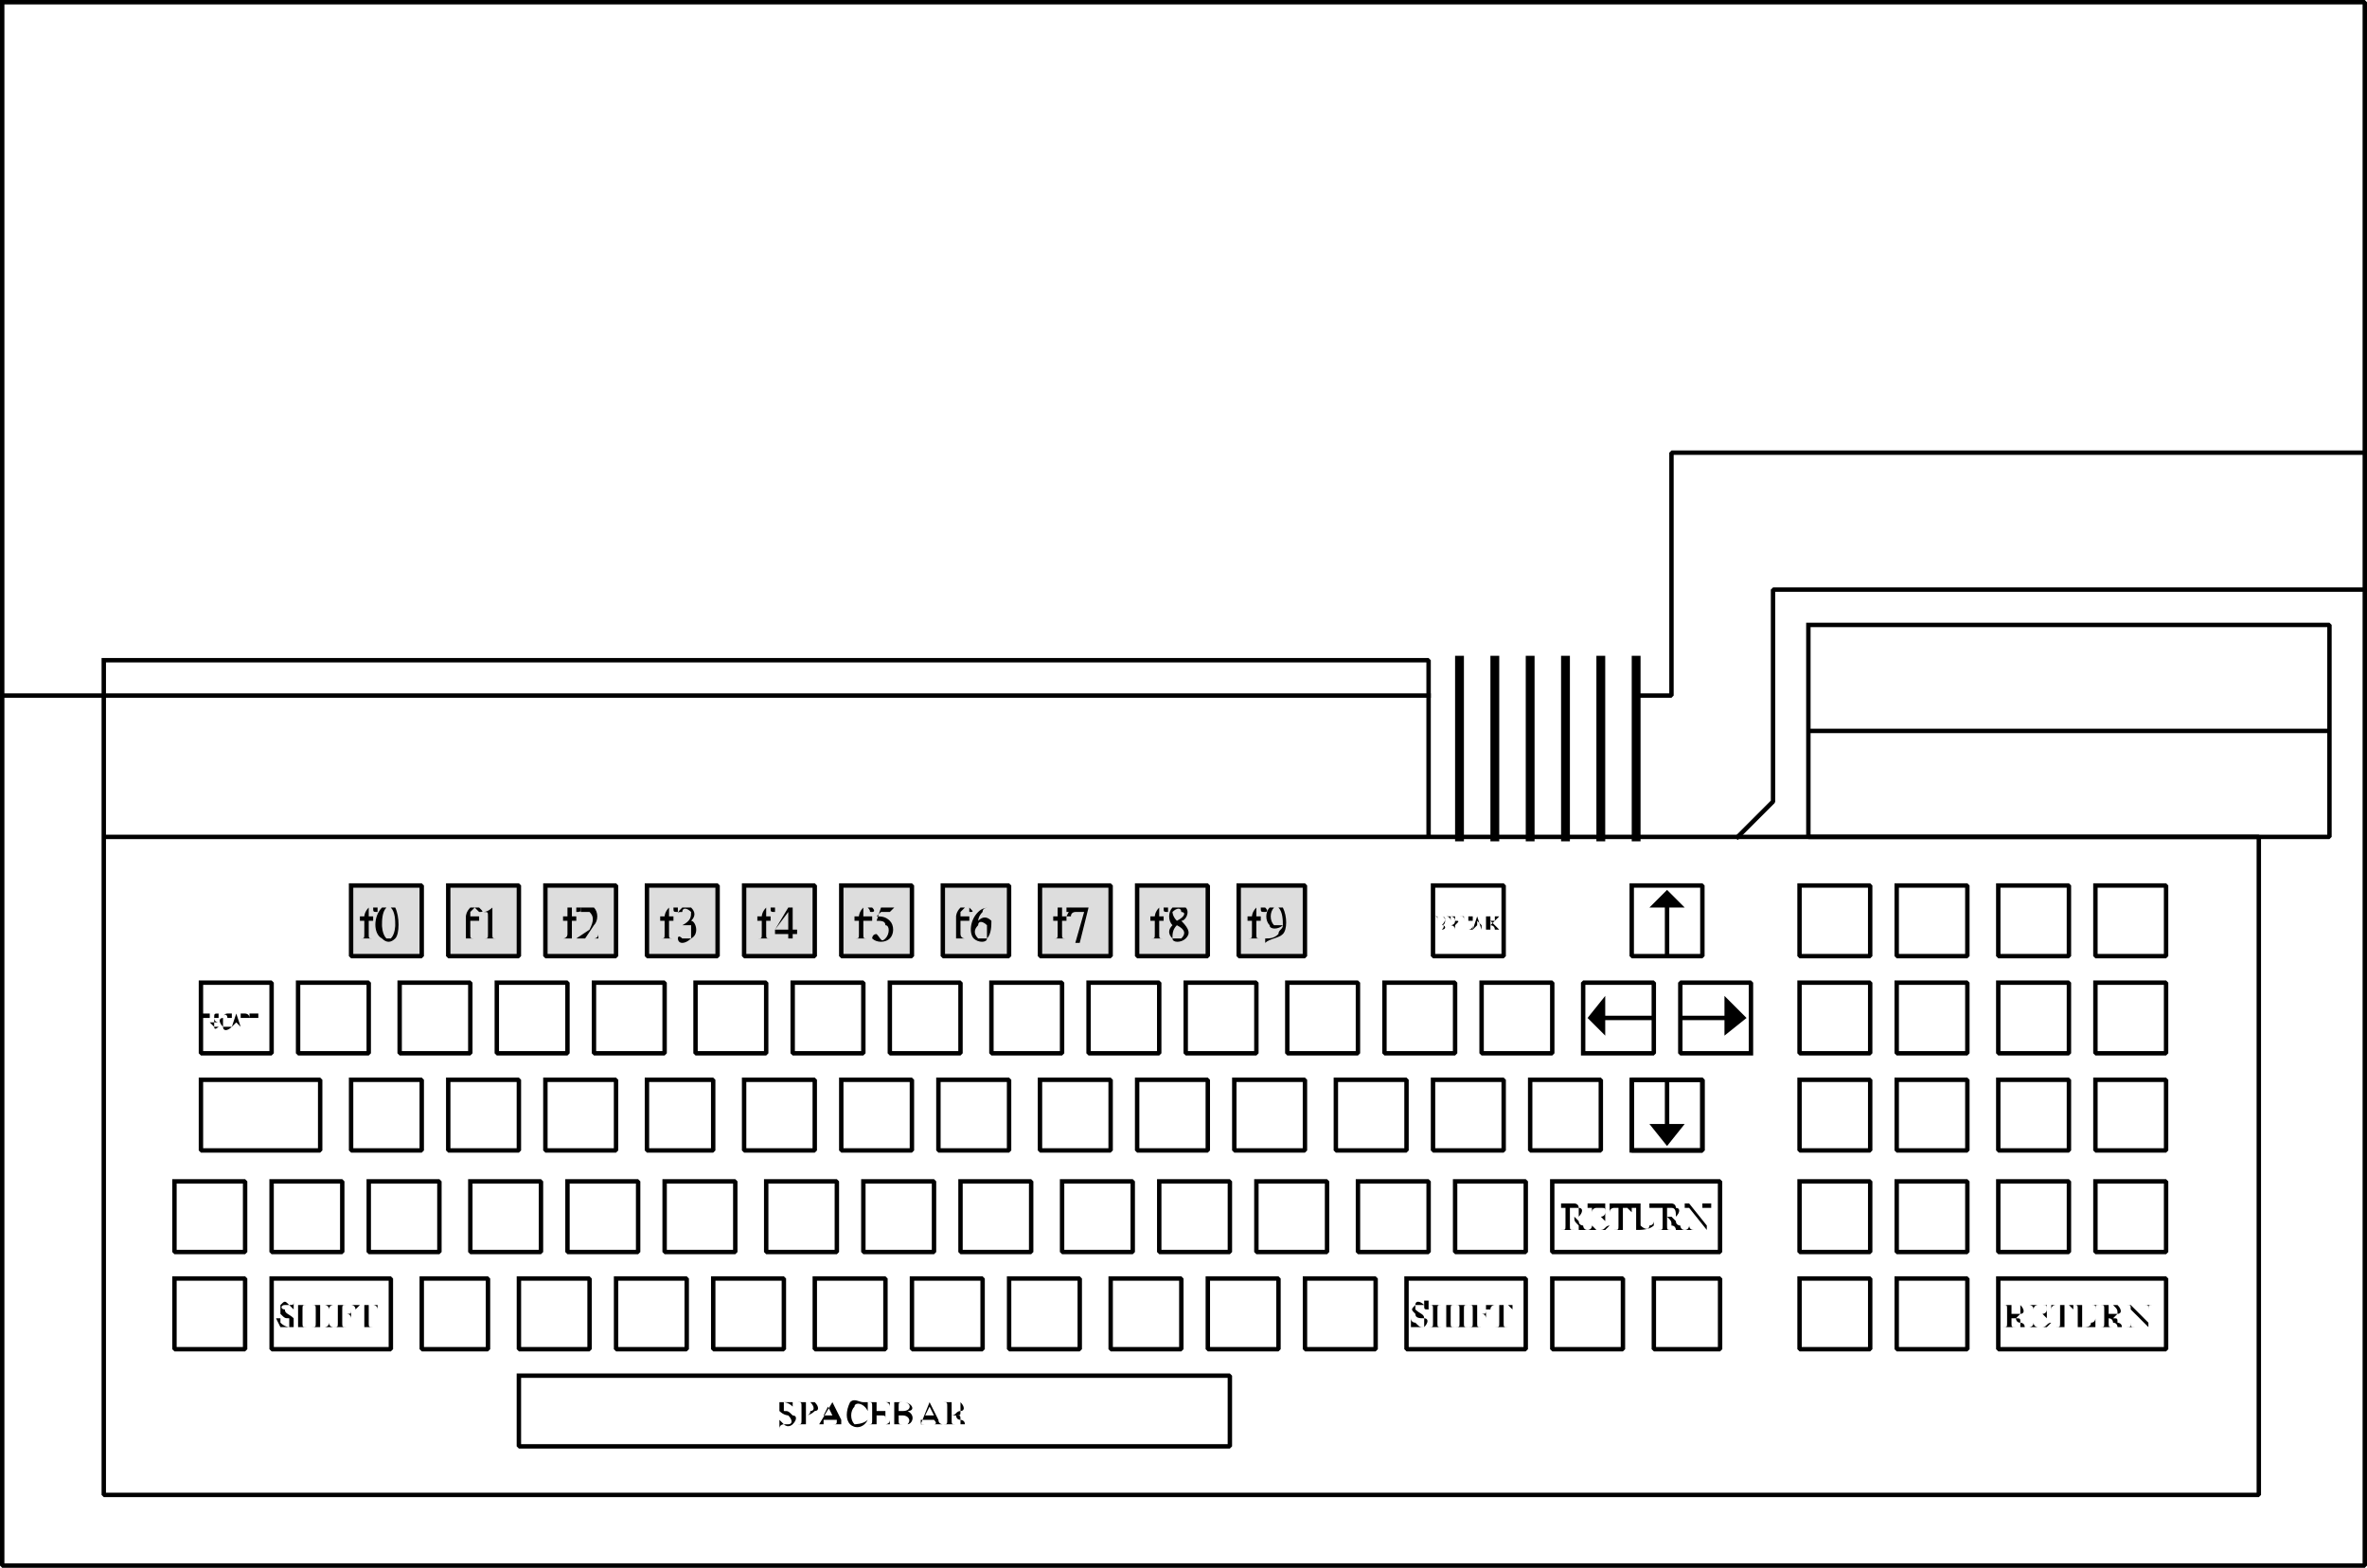 <svg xmlns="http://www.w3.org/2000/svg" width="536" height="355" version="1.2"><g fill="none" fill-rule="evenodd" stroke="#000" stroke-linecap="square" stroke-linejoin="bevel" font-family="'Sans Serif'" font-size="12.5" font-weight="400"><path stroke-linecap="butt" d="M324.5 200.5h16v16h-16v-16" vector-effect="non-scaling-stroke"/><path fill="#000" stroke="none" d="M325.5 210.5h1c1-1 0-1 0-1h-1v1m1-1c1 0 1-2 0-2h-1v2h1m0 0c1-1 1-2 0-2h-2c1 0 1 0 1 1v2h-1 2c1 0 1-1 0-1m3-2h-2s1 0 1 1v2h-1 1v-1s1 0 1 1h1-1v-1c1-1 1-1 0-1v-1m0 1c0-1-1-1-1-1v2s1 0 1-1m2 2h1s1 0 1-1v1h-3 1v-2c0-1 0-1-1-1h3v1h-1v-1h-1v2h1v-1 1h-1v1m3-2 1 1h-1v-1m-1 2h1-1l1-1h1v1h1-1l-1-3-1 3m3 0v-3h1v2l1-1v-1h1l-1 1h-1l2 2h-1c0-1-1-1-1-1v1h-1"/><path stroke-linecap="butt" d="M369.5 200.5h16v16h-16v-16m8 15v-10" vector-effect="non-scaling-stroke"/><path fill="#000" stroke="none" d="m381.5 205.5-4-4-4 4h8"/><path stroke-linecap="butt" d="M369.5 260.5h16v-16h-16v16m8-15v9" vector-effect="non-scaling-stroke"/><path fill="#000" stroke="none" d="m373.5 254.5 4 5 4-5h-8"/><path stroke-linecap="butt" d="M358.5 238.5v-16h16v16h-16m15-8h-10" vector-effect="non-scaling-stroke"/><path fill="#000" stroke="none" d="m363.5 225.5-4 5 4 4v-9"/><path stroke-linecap="butt" d="M396.5 238.5v-16h-16v16h16m-15-8h9" vector-effect="non-scaling-stroke"/><path fill="#000" stroke="none" d="m390.5 234.5 5-4-5-5v9"/><path stroke-linecap="butt" d="M67.5 222.5h16v16h-16v-16m23 0h16v16h-16v-16m22 0h16v16h-16v-16m22 0h16v16h-16v-16m23 0h16v16h-16v-16m22 0h16v16h-16v-16m22 0h16v16h-16v-16m23 0h16v16h-16v-16m22 0h16v16h-16v-16m22 0h16v16h-16v-16m23 0h16v16h-16v-16m22 0h16v16h-16v-16m22 0h16v16h-16v-16m-290 0h16v16h-16v-16" vector-effect="non-scaling-stroke"/><path fill="#000" stroke="none" d="M46.5 232.5h2-3 1v-2h-1v-1h2v1h-1v1h1v-1 1h-1v1"/><path fill="#000" stroke="none" d="M48.5 230.5h1v-1c0 1 0 1 0 0-1 0-1 0-1 1v1h1v1h-1v-1h-1l1 1c0 1 1 0 1 0v-1s-1 0-1-1m4 2c-1 1-2 1-2 0-1-1-1-2 0-2 0-1 1-1 1-1 0 1 0 1 0 0h1v1h-1c0-1-1-1-1 0v2h2m1-2v1-1m-1 2h1-1l1-1 1 1h-1 1l-1-3-1 3m3-2v1h1v-1h-1m-1 0v-1h1s1 0 1 1v1h-1v1h-1 1v-2h-1m3 2h1-2 1v-2h-1v-1h2v1h-1v1h1v-1 1h-1v1"/><path stroke-linecap="butt" d="M101.5 244.5h16v16h-16v-16m22 0h16v16h-16v-16m23 0h15v16h-15v-16m22 0h16v16h-16v-16m22 0h16v16h-16v-16m22 0h16v16h-16v-16m23 0h16v16h-16v-16m22 0h16v16h-16v-16m22 0h16v16h-16v-16m23 0h16v16h-16v-16m22 0h16v16h-16v-16m22 0h16v16h-16v-16m23 0h16v16h-16v-16m-290 0h16v16h-16v-16m-34 0h27v16h-27v-16m16 23h16v16h-16v-16m22 0h16v16h-16v-16m23 0h16v16h-16v-16m22 0h16v16h-16v-16m22 0h16v16h-16v-16m23 0h16v16h-16v-16m22 0h16v16h-16v-16m22 0h16v16h-16v-16m23 0h16v16h-16v-16m22 0h16v16h-16v-16m22 0h16v16h-16v-16m23 0h16v16h-16v-16m-268 0h16v16h-16v-16m290 0h16v16h-16v-16m-290 22h16v16h-16v-16m56 0h15v16h-15v-16m22 0h16v16h-16v-16m22 0h16v16h-16v-16m22 0h16v16h-16v-16m23 0h16v16h-16v-16m22 0h16v16h-16v-16m22 0h16v16h-16v-16m23 0h16v16h-16v-16m22 0h16v16h-16v-16m22 0h16v16h-16v-16m56 0h16v16h-16v-16m23 0h15v16h-15v-16m-313 0h27v16h-27v-16" vector-effect="non-scaling-stroke"/><path fill="#000" stroke="none" d="M64.5 295.5h1l1 1v-2c0 1 0 1-1 1-1-1-1-1-2 0v2c1 1 1 1 2 1v2s-1 0-2-1v-1h-1l1 2h3v-2c-1-1-2-1-2-2-1 0-1-1 0-1m7 2v2c0 1 0 1-1 1h2v-5h-2c1 0 1 0 1 1v1h-3v-1c0-1 0-1 1-1h-2v5h2c-1 0-1 0-1-1v-2h3m3 2v-3c0-1 1-1 1-1h-2s1 0 1 1v3c0 1-1 1-1 1h2s-1 0-1-1m5-3c0 1 0 1-1 1h-1v-1c0-1 0-1 1-1h1s1 0 1 1v-1h-4v4c0 1 0 1-1 1h3c-1 0-1 0-1-1v-2h1c1 0 1 1 1 1v-2m6 0c0-1-1-1-1-1h-1v4c0 1 0 1 1 1h-2v-5h-1l-1 1v-1h5v1"/><path stroke-linecap="butt" d="M318.5 289.5h27v16h-27v-16" vector-effect="non-scaling-stroke"/><path fill="#000" stroke="none" d="M320.5 295.5h2c0 1 0 1 1 1v-2h-1v1c-1-1-2-1-2 0-1 1-1 1 0 2 0 1 1 1 2 1v2c-1 0-1 0-2-1 0 0-1 0-1-1v2h3c1-1 1-2 0-2 0-1-1-1-2-2v-1m7 2v3h2c-1 0-1 0-1-1v-3c0-1 0-1 1-1h-2v2h-2v-1c0-1 0-1 1-1h-3c1 0 1 0 1 1v3c0 1 0 1-1 1h3c-1 0-1 0-1-1v-2h2m4 2v-3c0-1 0-1 1-1h-3c1 0 1 0 1 1v3c0 1 0 1-1 1h3c-1 0-1 0-1-1m5-3c0 1 0 1-1 1h-1v-2h2v1h1v-1h-5c1 0 1 0 1 1v3c0 1 0 1-1 1h3c-1 0-1 0-1-1v-2h1c1 0 1 1 1 1v-2m6 0-1-1h-1v4c0 1 0 1 1 1h-3c1 0 1 0 1-1v-4h-1s-1 0-1 1v-1h5v1"/><path stroke-linecap="butt" d="M351.5 267.5h38v16h-38v-16" vector-effect="non-scaling-stroke"/><path fill="#000" stroke="none" d="M356.5 272.5h-3v1h1v4c0 1 0 1-1 1h3c-1 0-1 0-1-1v-2h1c0 1 0 1 1 2v1h2c-1 0-1-1-1-1s-1 0-1-1l-1-1h1c1-1 1-2 0-2 0-1-1-1-1-1m1 1h-2v2h2v-2m3 4 1 1h1c1 0 1-1 2-1l-1 1h-4s1 0 1-1v-4h-1v-1h4v2c0-1 0-1-1-1h-1s-1 0-1 1v1h2s1 0 1-1v2l-1-1h-2v2m9-3-1-1h-1v5h-2c1 0 1 0 1-1v-4h-1s-1 0-1 1v-2h5v2m5-1v4c-1 1-3 1-4 1v-5h-1v-1h2v5c1 1 2 1 2 0 1 0 1-1 1-1v-3h-1v-1h2v1h-1m4-1h-3v1h1v4c0 1 0 1-1 1h3c-1 0-1 0-1-1v-2c1 1 1 1 1 2 1 0 1 1 1 1h2c-1 0-1-1-1-1s-1 0-1-1l-1-1h1c1-1 1-2 0-2 0-1-1-1-1-1m0 1h-1v2h2c0-1 0-2-1-2m4 0v4s0 1 1 1h-2c1 0 1-1 1-1v-4h-1v-1h1l4 5v-4h-1v-1h2v1h-1v5l-4-5"/><path stroke-linecap="butt" d="M117.5 311.5h161v16h-161v-16" vector-effect="non-scaling-stroke"/><path fill="#000" stroke="none" d="M177.5 317.5s1 0 2 1v1-2h-3v2c1 1 2 1 2 1 1 1 1 2 0 2h-1l-1-1v2c0-1 1-1 1-1 1 1 2 0 2 0 1-1 1-2 0-2-1-1-1-1-2-1v-2m5 0v3s1 0 1-1c1 0 1-1 0-2h-1m-2 0h4c1 1 1 2 0 2-1 1-2 1-2 1v2h-2c1 0 1 0 1-1v-3c0-1 0-1-1-1m7 1 1 2h-2l1-2m-2 4h1v-1h3c0 1 0 1-1 1h2v-1l-2-4-3 5m11-1c-1 2-3 2-4 1s-1-3 0-5c1-1 2 0 3 0h1v2c-1-2-3-2-3-1-1 1-1 3 0 4 0 0 2 0 3-1m2 0v1h2s1 0 1-1v1h-5c1 0 1 0 1-1v-3c0-1 0-1-1-1h5v1c0-1-1-1-1-1h-2v2h2v2c0-1 0-1-1-1h-1v1m5 0c0 1 0 1 1 1h1c1-1 0-2-1-2h-1v1m1-2c2 0 2-2 0-2-1 0-1 0-1 1v1h1m1 0c2 0 1-2-1-2h-2v5h3c1 0 2-2 0-3m5-1 1 2h-2l1-2m-3 4h2c-1 0-1 0-1-1h3c1 1 0 1 0 1h2s-1 0-1-1l-2-4-2 5h-1m9-5h-3c1 0 1 0 1 1v3c0 1 0 1-1 1h3c-1 0-1 0-1-1v-1h1s0 1 1 1v1h2-1c0-1-1-1-1-1 0-1 0-1-1-1 1 0 1 0 1-1 1 0 1-1 0-2h-1m1 0h-2v3c1 0 1-1 2-1v-2"/><path fill="#ddd" stroke-linecap="butt" d="M280.5 200.5h15v16h-15v-16" vector-effect="non-scaling-stroke"/><path fill="#000" stroke="none" d="M282.5 212.5c1 0 1 0 1-1v-3h-1v-1h1s0-1 1-2h2c1 1 0 1 0 1-1 0-1 0-1-1h-1v2h1v1h-1v3c0 1 0 1 1 1h-3"/><path fill="#000" stroke="none" d="M288.5 209.5h2c0-1 0-3-1-4h-1c-1 1-1 3 0 4m-1 0c0 1 2 1 3 0 0 1-1 1-1 2-1 1-2 1-3 1v1c1-1 3-1 4-2s1-4 0-6h-3c-1 1-1 3 0 4"/><path fill="#ddd" stroke-linecap="butt" d="M257.5 200.5h16v16h-16v-16" vector-effect="non-scaling-stroke"/><path fill="#000" stroke="none" d="M260.5 212.5c1 0 1 0 1-1v-3h-1v-1h1s0-1 1-2h2v1c-1 0-1 0-1-1h-1v2h1v1h-1v3c0 1 0 1 1 1h-3m5-3c-1 1-1 2 0 3 0 1 2 1 3 0s1-2-1-4c1 0 2-2 1-3h-3c-1 1-1 3 0 4m1-1c2-1 2-2 1-2 0-1-1-1-2 0 0 0 0 1 1 2m1 4h-2c0-1 0-2 1-3 2 1 2 2 1 3"/><path fill="#ddd" stroke-linecap="butt" d="M235.5 200.5h16v16h-16v-16" vector-effect="non-scaling-stroke"/><path fill="#000" stroke="none" d="M238.5 212.5c1 0 1 0 1-1v-3h-1v-1h1v-2h3c0 1 0 1-1 1v-1h-1v2h1v1h-1v3c0 1 0 1 1 1h-3"/><path fill="#000" stroke="none" d="M242.5 207.5h-1l1-2h4l-2 8h-1l2-7h-2s-1 0-1 1"/><path fill="#ddd" stroke-linecap="butt" d="M213.5 200.5h15v16h-15v-16" vector-effect="non-scaling-stroke"/><path fill="#000" stroke="none" d="M216.5 212.5v-5s0-1 1-2h2c1 1 1 1 0 1v-1h-1l-1 1v1h2v1h-2v3c0 1 1 1 1 1h-2m8-7c-1 0-2 0-2 1-1 1-1 2-1 2 1-1 2-1 3 0 0 1 0 3-1 4 0 1-2 1-3 0s-1-4 1-6c1-1 2-1 3-1m-1 4v3h-2c-1-1-1-2 0-3 0-1 1-1 2 0"/><path fill="#ddd" stroke-linecap="butt" d="M190.5 200.5h16v16h-16v-16" vector-effect="non-scaling-stroke"/><path fill="#000" stroke="none" d="M193.5 212.5c1 0 1 0 1-1v-3h-1v-1h1s0-1 1-2h2c1 1 0 1 0 1-1 0 0 0-1-1h-1v2h2v1h-2v3c0 1 0 1 1 1h-3m5-1c1 1 1 2 2 1s1-3 0-3c0-1-1-1-2-1l1-3h3l-1 1h-2l-1 1c1 0 2 0 3 1s1 3 0 4-3 1-4 0c0 0 0-1 1-1"/><path fill="#ddd" stroke-linecap="butt" d="M168.5 200.5h16v16h-16v-16" vector-effect="non-scaling-stroke"/><path fill="#000" stroke="none" d="M171.5 212.5c1 0 1 0 1-1v-3h-1v-1h1s0-1 1-2h2v1c-1 0-1 0-1-1h-1v2h1v1h-1v3c0 1 0 1 1 1h-3m7-6-3 4h3v-4m-3 4v1h3v1h1v-1h1v-1h-1v-5h-1l-3 5"/><path fill="#ddd" stroke-linecap="butt" d="M146.5 200.5h16v16h-16v-16" vector-effect="non-scaling-stroke"/><path fill="#000" stroke="none" d="M149.5 212.5c1 0 1 0 1-1v-3h-1v-1h1s0-1 1-2h2v1c-1 0-1 0-1-1h-1v2h1v1h-1v3c0 1 0 1 1 1h-3m7-4c1-1 1-2 0-3h-2c-1 1-1 1-1 2 0-1 0-1 1-1 0-1 1-1 2 0 0 1 0 2-2 3h2v3h-2c-1-1-1 0-1 0s0 1 1 1 2-1 2-1c2-1 1-4 0-4"/><path fill="#ddd" stroke-linecap="butt" d="M101.5 200.5h16v16h-16v-16" vector-effect="non-scaling-stroke"/><path fill="#000" stroke="none" d="M105.5 212.5v-5s0-1 1-2h2c1 1 1 1 0 1l-1-1-1 1v1h2v1h-2v3c0 1 0 1 1 1h-2m5-5c0-1 0-1-1-1 1 0 2-1 2-1v6c0 1 0 1 1 1h-3c1 0 1 0 1-1v-4"/><path fill="#ddd" stroke-linecap="butt" d="M79.5 200.5h16v16h-16v-16" vector-effect="non-scaling-stroke"/><path fill="#000" stroke="none" d="M81.5 212.5c1 0 1 0 1-1v-3h-1v-1h1s0-1 1-2h2v1c-1 0-1 0-1-1h-1v2h1v1h-1v3c0 1 0 1 1 1h-3"/><path fill="#000" stroke="none" d="M89.5 205.5h-3c-2 2-2 6 0 7 1 1 2 1 3 0s1-5 0-7m-1 0h-1c-1 1-1 3-1 4 0 0 0 2 1 3h1c1-1 1-3 1-3 0-1 0-3-1-4"/><path fill="#ddd" stroke-linecap="butt" d="M123.5 200.5h16v16h-16v-16" vector-effect="non-scaling-stroke"/><path fill="#000" stroke="none" d="M127.5 212.5s1 0 1-1v-3h-1v-1h1v-2h3c0 1 0 1-1 1v-1h-1v2h1v1h-1v4h-2"/><path fill="#000" stroke="none" d="M131.5 207.5v-1h2c1 1 1 2 0 4l-3 2h5v-1c0 1-1 1-1 1h-2l2-3c1-1 1-3 0-4h-3v2"/><path stroke-linecap="butt" d="M407.5 200.5h16v16h-16v-16m22 0h16v16h-16v-16m23 0h16v16h-16v-16m22 0h16v16h-16v-16m-67 22h16v16h-16v-16m22 0h16v16h-16v-16m23 0h16v16h-16v-16m22 0h16v16h-16v-16m-67 22h16v16h-16v-16m22 0h16v16h-16v-16m23 0h16v16h-16v-16m22 0h16v16h-16v-16m-67 23h16v16h-16v-16m22 0h16v16h-16v-16m23 0h16v16h-16v-16m22 0h16v16h-16v-16m-67 22h16v16h-16v-16m22 0h16v16h-16v-16m23 0h38v16h-38v-16" vector-effect="non-scaling-stroke"/><path fill="#000" stroke="none" d="M456.5 295.5h-3c1 0 1 0 1 1v3c0 1 0 1-1 1h3c-1 0-1 0-1-1v-1h1s0 1 1 1v1h2-1c0-1-1-1-1-1 0-1 0-1-1-1l1-1c1 0 1-1 0-2h-1m1 0h-2v2h2v-2m3 4c0 1 1 1 1 1h1c1 0 1-1 2-1l-1 1h-4s1 0 1-1v-3c0-1-1-1-1-1h4v1c0-1 0-1-1-1h-1s-1 0-1 1v1h2s1 0 1-1v2l-1-1h-2v2m9-3-1-1h-1v5h-2c1 0 1 0 1-1v-4h-1s-1 0-1 1v-1h5v1m5 0v4h-4v-4c0-1 0-1-1-1h2v5c1 0 2 0 2-1 1 0 1-1 1-1v-2c0-1 0-1-1-1h2c-1 0-1 0-1 1m4-1h-3c1 0 1 0 1 1v3c0 1 0 1-1 1h3c-1 0-1 0-1-1v-1c1 0 1 1 1 1 1 0 1 1 1 1h2-1c0-1-1-1-1-1 0-1 0-1-1-1l1-1c1 0 1-1 0-2h-1m0 0h-1v2h2c0-1 0-1-1-2m4 1v3c0 1 0 1 1 1h-2c1 0 1 0 1-1v-3c0-1 0-1-1-1h1l4 4v-3c0-1 0-1-1-1h2c-1 0-1 0-1 1v4l-4-4"/><path stroke-linecap="butt" d="M.5.5h535v354H.5V.5" vector-effect="non-scaling-stroke"/><path stroke-linecap="butt" d="M23.5 189.5h488v149h-488v-149m0-40h300v40h-300v-40" vector-effect="non-scaling-stroke"/><path stroke-linecap="butt" stroke-width="2" d="M330.5 149.5v40m8-40v40m8-40v40m8-40v40m8-40v40m8-40v40"/><path stroke-linecap="butt" d="M.5 157.5h323m47 0h8v-55h157" vector-effect="non-scaling-stroke"/><path stroke-linecap="butt" d="m393.5 189.5 8-8v-48h134" vector-effect="non-scaling-stroke"/><path stroke-linecap="butt" d="M409.5 165.5h118v24h-118v-24m0-24h118v24h-118v-24" vector-effect="non-scaling-stroke"/></g></svg>
